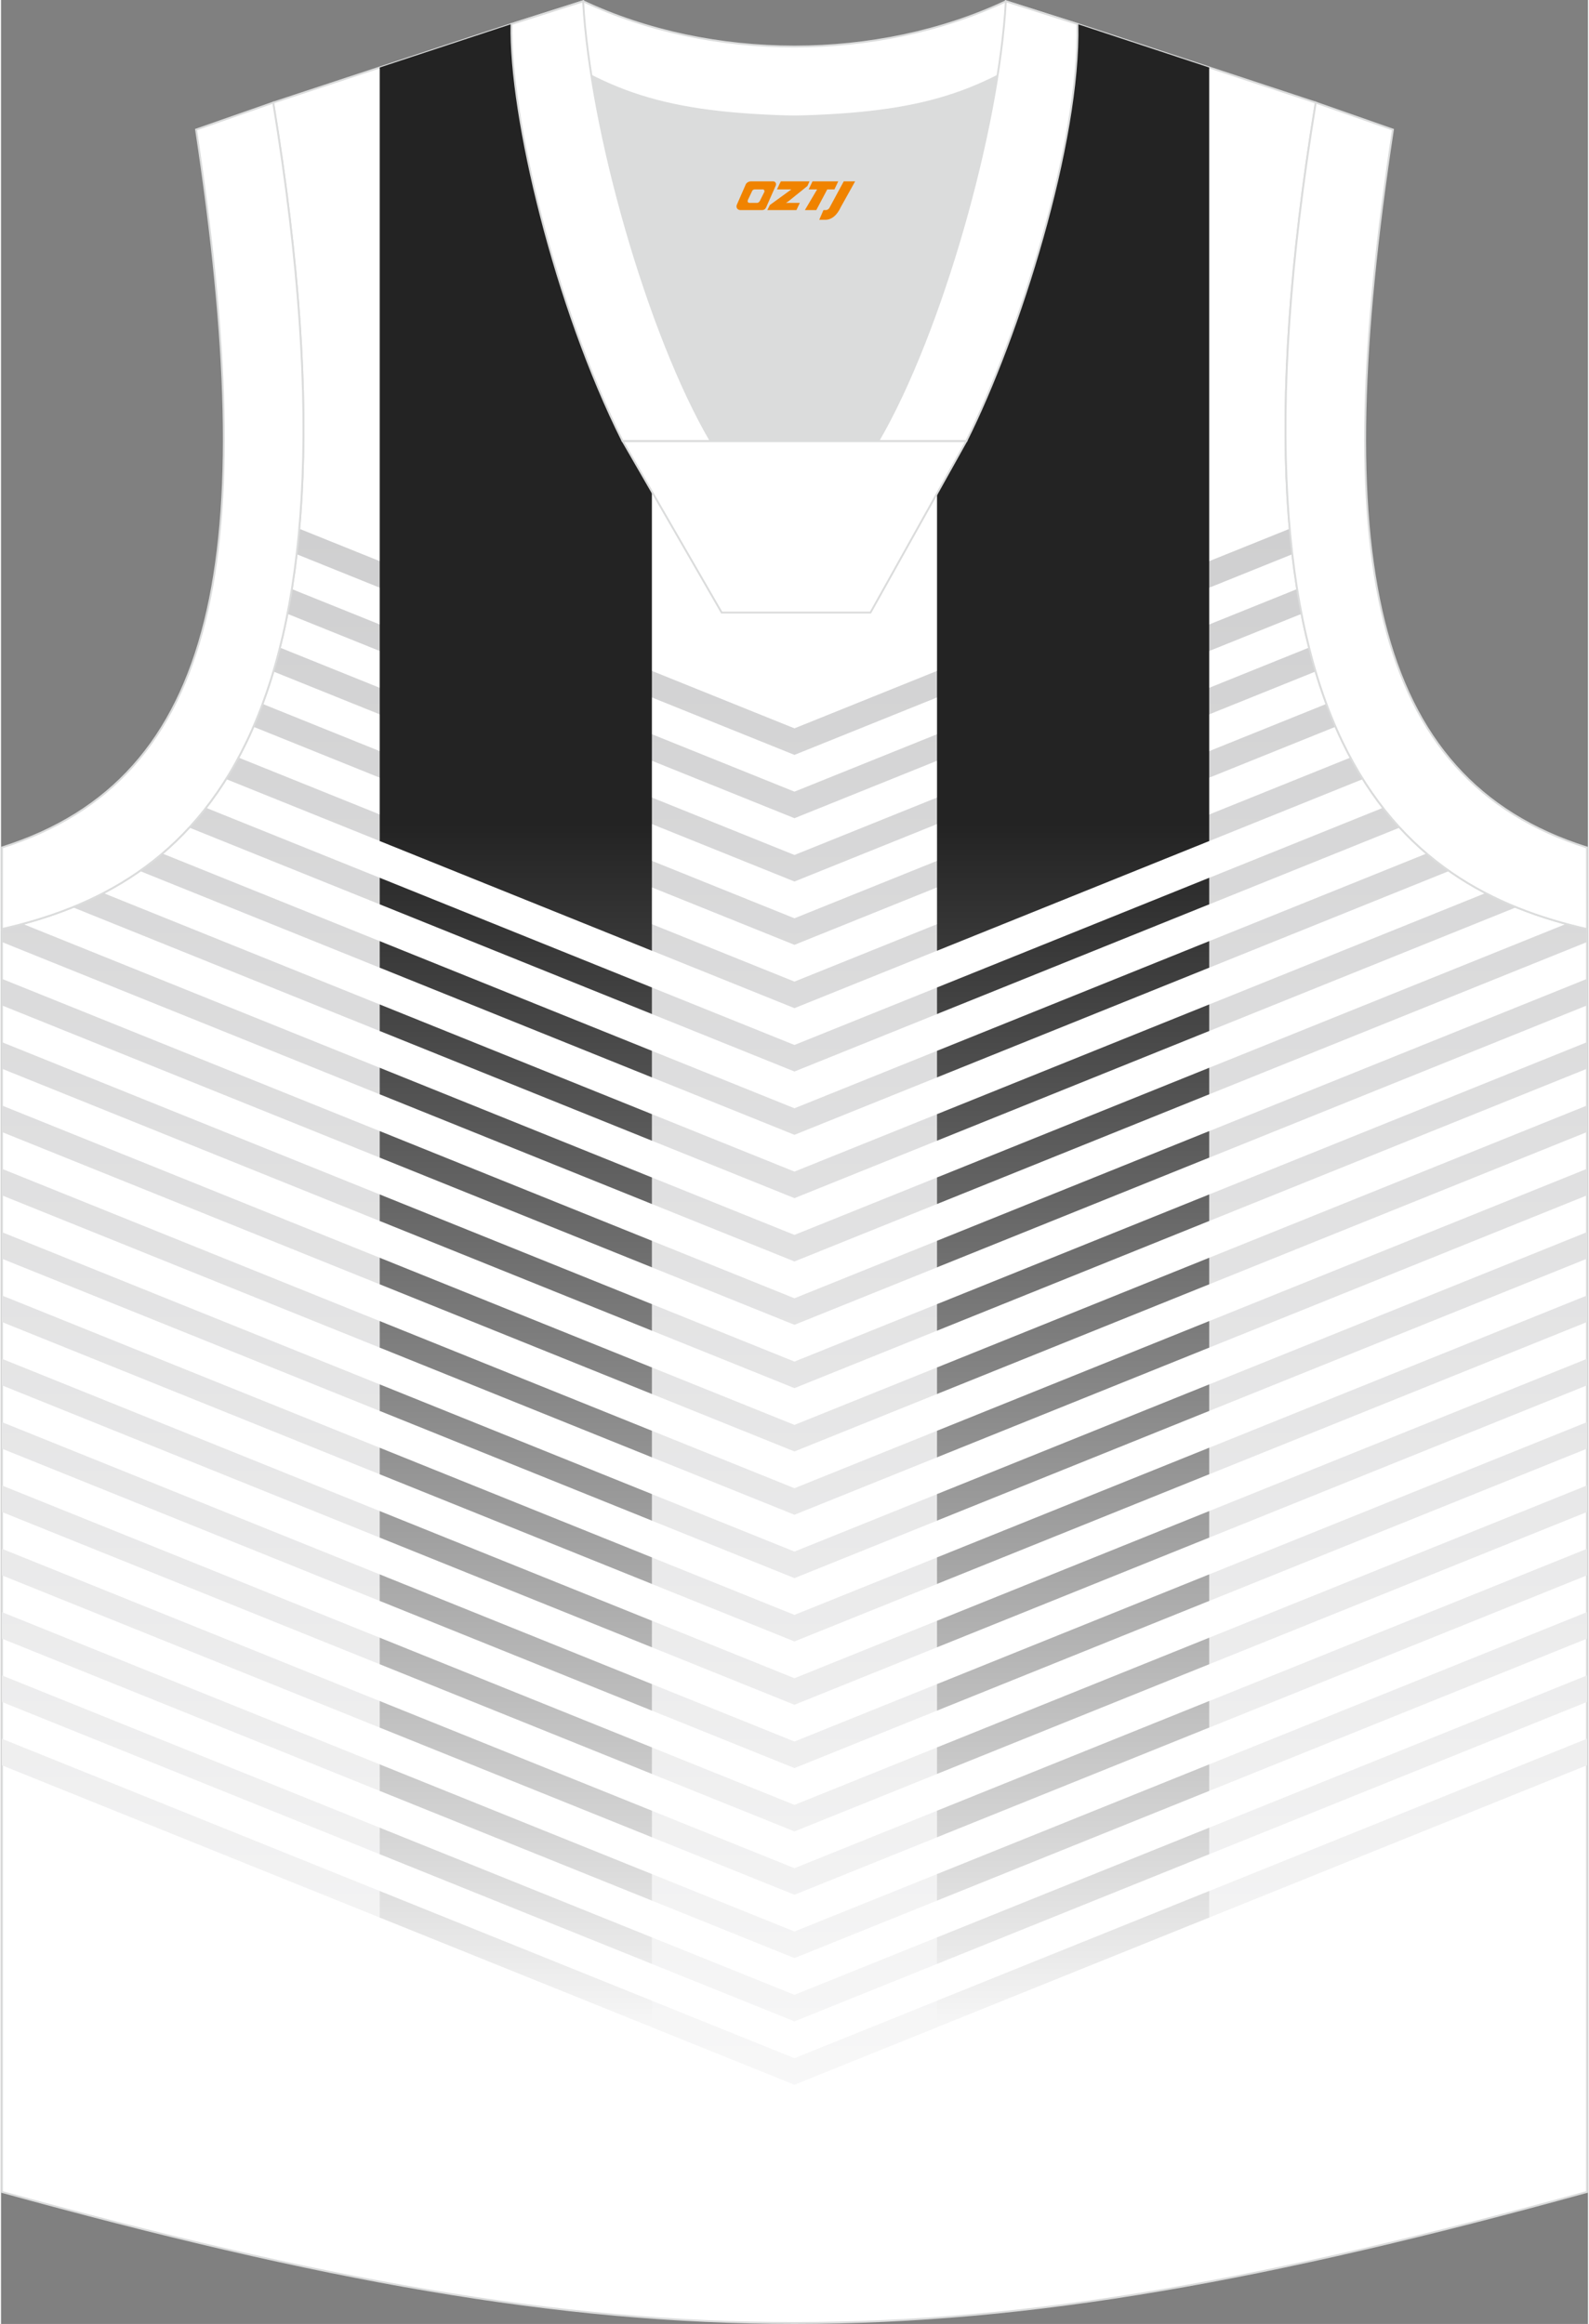 <?xml version="1.0" encoding="utf-8"?>
<!-- Generator: Adobe Illustrator 24.0.1, SVG Export Plug-In . SVG Version: 6.00 Build 0)  -->
<svg xmlns="http://www.w3.org/2000/svg" xmlns:xlink="http://www.w3.org/1999/xlink" version="1.1" id="图层_1" x="0px" y="0px" width="376px" height="550px" viewBox="0 0 375.9 550.56" enable-background="new 0 0 375.9 550.56" xml:space="preserve">
<rect x="0" y="0" width="375.9" height="550.56" fill="#808080" stroke="none"/>
<g>
	
		<path fill-rule="evenodd" clip-rule="evenodd" fill="#FFFFFF" stroke="#DBDCDC" stroke-width="0.446" stroke-miterlimit="22.926" d="   M187.84,27.62c-32.54-0.77-44.06-4.9-66.92-21.93L64.47,24.31C89.56,176.65,44.14,210.14,0.22,220.09v299.2   c75.09,20.69,131.41,31.05,187.72,31.05s112.64-10.35,187.72-31.05v-299.2c-43.92-9.96-89.33-43.45-64.25-195.79L254.96,5.68   C232.11,22.73,220.37,26.84,187.84,27.62z"/>
	<g>
		
			<linearGradient id="SVGID_1_" gradientUnits="userSpaceOnUse" x1="187.943" y1="457.992" x2="187.943" y2="-14.77" gradientTransform="matrix(1 0 0 -1 0 547.31)">
			<stop offset="0" style="stop-color:#CBCBCC"/>
			<stop offset="1" style="stop-color:#FFFFFF"/>
		</linearGradient>
		<path fill-rule="evenodd" clip-rule="evenodd" fill="url(#SVGID_1_)" d="M187.94,172.55l34.07-13.73v6.29l-34.07,13.73    l-34.07-13.73v-6.29L187.94,172.55L187.94,172.55z M70.64,125.26c-0.18,2.05-0.38,4.08-0.61,6.04L90,139.35v-6.29L70.64,125.26    L70.64,125.26z M68.89,139.56c-0.32,2.01-0.68,3.96-1.05,5.86L90,154.35v-6.29L68.89,139.56L68.89,139.56z M66.06,153.42    L90,163.07v6.29l-25.5-10.28C65.05,157.24,65.57,155.36,66.06,153.42L66.06,153.42z M61.95,166.76c-0.69,1.87-1.42,3.67-2.18,5.41    L90,184.36v-6.29L61.95,166.76L61.95,166.76z M56.25,179.47L90,193.07v6.29l-36.7-14.79C54.31,182.94,55.3,181.24,56.25,179.47    L56.25,179.47z M48.55,191.37c-1.28,1.65-2.61,3.21-3.96,4.69L90,214.36v-6.29L48.55,191.37L48.55,191.37z M38.21,202.2L90,223.08    v6.29l-57.13-23.03C34.68,205.06,36.46,203.68,38.21,202.2L38.21,202.2z M24.24,211.57L90,238.08v6.29l-73.03-29.44    C19.42,213.93,21.85,212.82,24.24,211.57L24.24,211.57z M5.13,218.87c-1.64,0.44-3.28,0.85-4.91,1.22v3.09L90,259.37v-6.29    L5.13,218.87L5.13,218.87z M0.22,231.9v6.29L90,274.37v-6.29L0.22,231.9L0.22,231.9z M0.22,246.9L90,283.09v6.29L0.22,253.19    V246.9L0.22,246.9z M0.22,261.9L90,298.09v6.29L0.22,268.19V261.9L0.22,261.9z M0.22,276.9v6.29L90,319.38v-6.29L0.22,276.9    L0.22,276.9z M0.22,291.91v6.29L90,334.38v-6.29L0.22,291.91L0.22,291.91z M0.22,306.91L90,343.1v6.29L0.22,313.2V306.91    L0.22,306.91z M0.22,321.91L90,358.1v6.29L0.22,328.2V321.91L0.22,321.91z M0.22,336.91v6.29L90,379.39v-6.29L0.22,336.91    L0.22,336.91z M0.22,351.92v6.29L90,394.39v-6.29L0.22,351.92L0.22,351.92z M0.22,366.92L90,403.11v6.29L0.22,373.21V366.92    L0.22,366.92z M0.22,381.92L90,418.11v6.29L0.22,388.21V381.92L0.22,381.92z M0.22,396.92v6.29L90,439.4v-6.29L0.22,396.92    L0.22,396.92z M0.22,411.93v6.29L90,454.4v-6.29L0.22,411.93L0.22,411.93z M375.66,418.21v-6.29l-89.77,36.19v6.29L375.66,418.21    L375.66,418.21z M375.66,403.21l-89.77,36.19v-6.29l89.77-36.19V403.21L375.66,403.21z M375.66,388.21l-89.77,36.19v-6.29    l89.77-36.19V388.21L375.66,388.21z M375.66,373.21v-6.29l-89.77,36.19v6.29L375.66,373.21L375.66,373.21z M375.66,358.2v-6.29    l-89.77,36.19v6.29L375.66,358.2L375.66,358.2z M375.66,343.2l-89.77,36.19v-6.29l89.77-36.19V343.2L375.66,343.2z M375.66,328.2    l-89.77,36.19v-6.29l89.77-36.19V328.2L375.66,328.2z M375.66,313.2v-6.29l-89.77,36.19v6.29L375.66,313.2L375.66,313.2z     M375.66,298.19v-6.29l-89.77,36.19v6.29L375.66,298.19L375.66,298.19z M375.66,283.19l-89.77,36.19v-6.29l89.77-36.19V283.19    L375.66,283.19z M375.66,268.19l-89.77,36.19v-6.29l89.77-36.19V268.19L375.66,268.19z M375.66,253.19v-6.29l-89.77,36.19v6.29    L375.66,253.19L375.66,253.19z M375.66,238.19v-6.29l-89.77,36.19v6.29L375.66,238.19L375.66,238.19z M375.66,223.18l-89.77,36.19    v-6.29l84.86-34.21c1.64,0.44,3.27,0.85,4.91,1.22V223.18L375.66,223.18z M358.92,214.93l-73.03,29.44v-6.29l65.76-26.51    C354.04,212.82,356.46,213.93,358.92,214.93L358.92,214.93z M343.02,206.34c-1.82-1.28-3.6-2.65-5.34-4.14l-51.79,20.88v6.29    L343.02,206.34L343.02,206.34z M331.3,196.06c-1.36-1.48-2.68-3.04-3.96-4.69l-41.45,16.71v6.29L331.3,196.06L331.3,196.06z     M322.59,184.57l-36.7,14.8v-6.29l33.75-13.61C320.59,181.24,321.57,182.94,322.59,184.57L322.59,184.57z M316.11,172.17    c-0.76-1.74-1.48-3.54-2.18-5.41l-28.05,11.31v6.29L316.11,172.17L316.11,172.17z M311.38,159.08l-25.5,10.28v-6.29l23.94-9.65    C310.32,155.36,310.84,157.24,311.38,159.08L311.38,159.08z M308.05,145.42c-0.37-1.91-0.73-3.86-1.05-5.87l-21.12,8.51v6.29    L308.05,145.42L308.05,145.42z M305.86,131.3c-0.23-1.97-0.43-3.99-0.61-6.04l-19.36,7.8v6.29L305.86,131.3L305.86,131.3z     M187.94,487.6l-34.07-13.73v6.29l34.07,13.73l34.07-13.73v-6.29L187.94,487.6L187.94,487.6z M187.94,472.59l34.07-13.73v6.29    l-34.07,13.73l-34.07-13.73v-6.29L187.94,472.59L187.94,472.59z M187.94,457.59l-34.07-13.73v6.29l34.07,13.73l34.07-13.73v-6.29    L187.94,457.59L187.94,457.59z M187.94,442.59l34.07-13.73v6.29l-34.07,13.73l-34.07-13.73v-6.29L187.94,442.59L187.94,442.59z     M187.94,427.59l-34.07-13.73v6.29l34.07,13.73l34.07-13.73v-6.29L187.94,427.59L187.94,427.59z M187.94,412.58l34.07-13.73v6.29    l-34.07,13.73l-34.07-13.73v-6.29L187.94,412.58L187.94,412.58z M187.94,397.58l-34.07-13.73v6.29l34.07,13.73l34.07-13.73v-6.29    L187.94,397.58L187.94,397.58z M187.94,382.58l34.07-13.73v6.29l-34.07,13.73l-34.07-13.73v-6.29L187.94,382.58L187.94,382.58z     M187.94,367.58l-34.07-13.73v6.29l34.07,13.73l34.07-13.73v-6.29L187.94,367.58L187.94,367.58z M187.94,352.57l34.07-13.73v6.29    l-34.07,13.73l-34.07-13.73v-6.29L187.94,352.57L187.94,352.57z M187.94,337.57l-34.07-13.73v6.29l34.07,13.73l34.07-13.73v-6.29    L187.94,337.57L187.94,337.57z M187.94,322.57l34.07-13.73v6.29l-34.07,13.73l-34.07-13.73v-6.29L187.94,322.57L187.94,322.57z     M187.94,307.57l-34.07-13.73v6.29l34.07,13.73l34.07-13.73v-6.29L187.94,307.57L187.94,307.57z M187.94,292.56l34.07-13.73v6.29    l-34.07,13.73l-34.07-13.73v-6.29L187.94,292.56L187.94,292.56z M187.94,277.56l-34.07-13.73v6.29l34.07,13.73l34.07-13.73v-6.29    L187.94,277.56L187.94,277.56z M187.94,262.56l34.07-13.73v6.29l-34.07,13.73l-34.07-13.73v-6.29L187.94,262.56L187.94,262.56z     M187.94,247.56l-34.07-13.73v6.29l34.07,13.73l34.07-13.73v-6.29L187.94,247.56L187.94,247.56z M187.94,232.55l34.07-13.73v6.29    l-34.07,13.73l-34.07-13.73v-6.29L187.94,232.55L187.94,232.55z M187.94,217.55l-34.07-13.73v6.29l34.07,13.73l34.07-13.73v-6.29    L187.94,217.55L187.94,217.55z M187.94,202.55l34.07-13.73v6.29l-34.07,13.73l-34.07-13.73v-6.29L187.94,202.55L187.94,202.55z     M187.94,187.55l-34.07-13.73v6.29l34.07,13.73l34.07-13.73v-6.29L187.94,187.55z"/>
		
			<linearGradient id="SVGID_2_" gradientUnits="userSpaceOnUse" x1="121.938" y1="352.074" x2="121.938" y2="55.981" gradientTransform="matrix(1 0 0 -1 0 547.31)">
			<stop offset="0" style="stop-color:#232323"/>
			<stop offset="1" style="stop-color:#FFFFFF"/>
		</linearGradient>
		<path fill-rule="evenodd" clip-rule="evenodd" fill="url(#SVGID_2_)" d="M154.17,473.98v6.29L89.7,454.28v-6.29L154.17,473.98    L154.17,473.98z M154.17,23.79c-11.29-3.13-20.51-8.61-33.25-18.1L89.7,15.99v183.26l64.47,25.99V23.79L154.17,23.79z     M154.17,233.94v6.29L89.7,214.24v-6.29L154.17,233.94L154.17,233.94z M154.17,248.95v6.29L89.7,229.25v-6.29L154.17,248.95    L154.17,248.95z M154.17,263.95L89.7,237.96v6.29l64.47,25.99V263.95L154.17,263.95z M154.17,278.95L89.7,252.96v6.29l64.47,25.99    V278.95L154.17,278.95z M154.17,293.95v6.29L89.7,274.25v-6.29L154.17,293.95L154.17,293.95z M154.17,308.96v6.29L89.7,289.26    v-6.29L154.17,308.96L154.17,308.96z M154.17,323.96L89.7,297.97v6.29l64.47,25.99V323.96L154.17,323.96z M154.17,338.96    L89.7,312.97v6.29l64.47,25.99V338.96L154.17,338.96z M154.17,353.96v6.29L89.7,334.26v-6.29L154.17,353.96L154.17,353.96z     M154.17,368.96v6.29L89.7,349.27v-6.29L154.17,368.96L154.17,368.96z M154.17,383.97L89.7,357.98v6.29l64.47,25.99V383.97    L154.17,383.97z M154.17,398.97L89.7,372.98v6.29l64.47,25.99V398.97L154.17,398.97z M154.17,413.97v6.29L89.7,394.27v-6.29    L154.17,413.97L154.17,413.97z M154.17,428.97v6.29L89.7,409.28v-6.29L154.17,428.97L154.17,428.97z M154.17,443.98L89.7,417.99    v6.29l64.47,25.99V443.98L154.17,443.98z M154.17,458.98L89.7,432.99v6.29l64.47,25.99V458.98z"/>
		
			<linearGradient id="SVGID_3_" gradientUnits="userSpaceOnUse" x1="253.948" y1="352.074" x2="253.948" y2="55.981" gradientTransform="matrix(1 0 0 -1 0 547.31)">
			<stop offset="0" style="stop-color:#232323"/>
			<stop offset="1" style="stop-color:#FFFFFF"/>
		</linearGradient>
		<path fill-rule="evenodd" clip-rule="evenodd" fill="url(#SVGID_3_)" d="M221.71,473.98v6.29l64.47-25.99v-6.29L221.71,473.98    L221.71,473.98z M286.18,15.99l-31.22-10.3c-12.69,9.46-21.95,14.93-33.25,18.07v201.48l64.47-25.99V15.99L286.18,15.99z     M221.71,233.94l64.47-25.99v6.29l-64.47,25.99L221.71,233.94L221.71,233.94z M221.71,248.95l64.47-25.99v6.29l-64.47,25.99    L221.71,248.95L221.71,248.95z M221.71,263.95v6.29l64.47-25.99v-6.29L221.71,263.95L221.71,263.95z M221.71,278.95v6.29    l64.47-25.99v-6.29L221.71,278.95L221.71,278.95z M221.71,293.95l64.47-25.99v6.29l-64.47,25.99L221.71,293.95L221.71,293.95z     M221.71,308.96l64.47-25.99v6.29l-64.47,25.99L221.71,308.96L221.71,308.96z M221.71,323.96v6.29l64.47-25.99v-6.29    L221.71,323.96L221.71,323.96z M221.71,338.96v6.29l64.47-25.99v-6.29L221.71,338.96L221.71,338.96z M221.71,353.96l64.47-25.99    v6.29l-64.47,25.99L221.71,353.96L221.71,353.96z M221.71,368.96l64.47-25.99v6.29l-64.47,25.99L221.71,368.96L221.71,368.96z     M221.71,383.97v6.29l64.47-25.99v-6.29L221.71,383.97L221.71,383.97z M221.71,398.97v6.29l64.47-25.99v-6.29L221.71,398.97    L221.71,398.97z M221.71,413.97l64.47-25.99v6.29l-64.47,25.99L221.71,413.97L221.71,413.97z M221.71,428.97l64.47-25.99v6.29    l-64.47,25.99L221.71,428.97L221.71,428.97z M221.71,443.98l64.47-25.99v6.29l-64.47,25.99L221.71,443.98L221.71,443.98z     M221.71,458.98l64.47-25.99v6.29l-64.47,25.99L221.71,458.98L221.71,458.98z"/>
	</g>
	<path fill-rule="evenodd" clip-rule="evenodd" fill="#DBDCDC" d="M168.12,104.51c-12.28-21.06-23.67-57.45-28.27-86.54   c12.37,6.3,25.23,8.94,45.86,9.59c1.82,0.06,2.86,0.05,4.7-0.01c20.49-0.66,33.31-3.31,45.63-9.58c-4.6,29.09-16,65.48-28.27,86.54   H168.12L168.12,104.51L168.12,104.51z"/>
	
		<path fill-rule="evenodd" clip-rule="evenodd" fill="#FFFFFF" stroke="#DBDCDC" stroke-width="0.446" stroke-miterlimit="22.926" d="   M238.01,0.3l15.98,5.08l0.72,0.23l-1.06,1.07c-19.67,14.66-33.2,19.89-63.24,20.86c-1.84,0.06-2.88,0.06-4.69,0.01   c-30.53-0.96-44.05-6.29-64.13-21.36l-0.48-0.54l0.86-0.3l15.91-5.06C168.32,14.6,207.57,14.6,238.01,0.3z"/>
	
		<path fill-rule="evenodd" clip-rule="evenodd" fill="#FFFFFF" stroke="#DBDCDC" stroke-width="0.446" stroke-miterlimit="22.926" d="   M64.47,24.31C89.56,176.65,44.14,210.14,0.22,220.09l0.01-19.32c51.6-16.3,61.2-69.79,45.97-170.07L64.47,24.31z"/>
	
		<path fill-rule="evenodd" clip-rule="evenodd" fill="#FFFFFF" stroke="#DBDCDC" stroke-width="0.446" stroke-miterlimit="22.926" d="   M168.12,104.51C153.18,78.89,139.54,30.56,137.88,0.3l-16.96,5.39c-0.46,21.72,10.36,66.98,26.32,98.81L168.12,104.51   L168.12,104.51L168.12,104.51L168.12,104.51L168.12,104.51z M254.97,5.69L238.01,0.3c-1.67,30.26-15.31,78.58-30.24,104.21h20.79   h0.08C241.12,79.57,255.57,33.76,254.97,5.69z"/>
	
		<polygon fill-rule="evenodd" clip-rule="evenodd" fill="#FFFFFF" stroke="#DBDCDC" stroke-width="0.446" stroke-miterlimit="22.926" points="   147.27,104.51 228.63,104.51 205.95,145.12 170.7,145.12  "/>
	
		<path fill-rule="evenodd" clip-rule="evenodd" fill="#FFFFFF" stroke="#DBDCDC" stroke-width="0.446" stroke-miterlimit="22.926" d="   M311.42,24.31c-25.08,152.34,20.33,185.83,64.25,195.79l-0.02-19.32c-51.6-16.3-61.19-69.79-45.95-170.07L311.42,24.31z"/>
	
</g>
<g>
	<path fill="#F08300" d="M199.61,42.97l-3.4,6.3c-0.2,0.3-0.5,0.5-0.8,0.5h-0.6l-1,2.3h1.2c2,0.1,3.2-1.5,3.9-3L202.31,42.97h-2.5L199.61,42.97z"/>
	<polygon fill="#F08300" points="192.41,42.97 ,198.31,42.97 ,197.41,44.87 ,195.71,44.87 ,193.11,49.77 ,190.41,49.77 ,193.31,44.87 ,191.31,44.87 ,192.21,42.97"/>
	<polygon fill="#F08300" points="186.41,48.07 ,185.91,48.07 ,186.41,47.77 ,191.01,44.07 ,191.51,42.97 ,184.71,42.97 ,184.41,43.57 ,183.81,44.87 ,186.61,44.87 ,187.21,44.87 ,182.11,48.57    ,181.51,49.77 ,188.11,49.77 ,188.41,49.77 ,189.21,48.07"/>
	<path fill="#F08300" d="M182.91,42.97H177.61C177.11,42.97,176.61,43.27,176.41,43.67L174.31,48.47C174.01,49.07,174.41,49.77,175.11,49.77h5.2c0.4,0,0.7-0.2,0.9-0.6L183.51,43.97C183.71,43.47,183.41,42.97,182.91,42.97z M180.81,45.47L179.71,47.67C179.51,47.97,179.21,48.07,179.11,48.07l-1.8,0C177.11,48.07,176.71,47.97,176.91,47.37l1-2.1c0.1-0.3,0.4-0.4,0.7-0.4h1.9   C180.71,44.87,180.91,45.17,180.81,45.47z"/>
</g>
</svg>